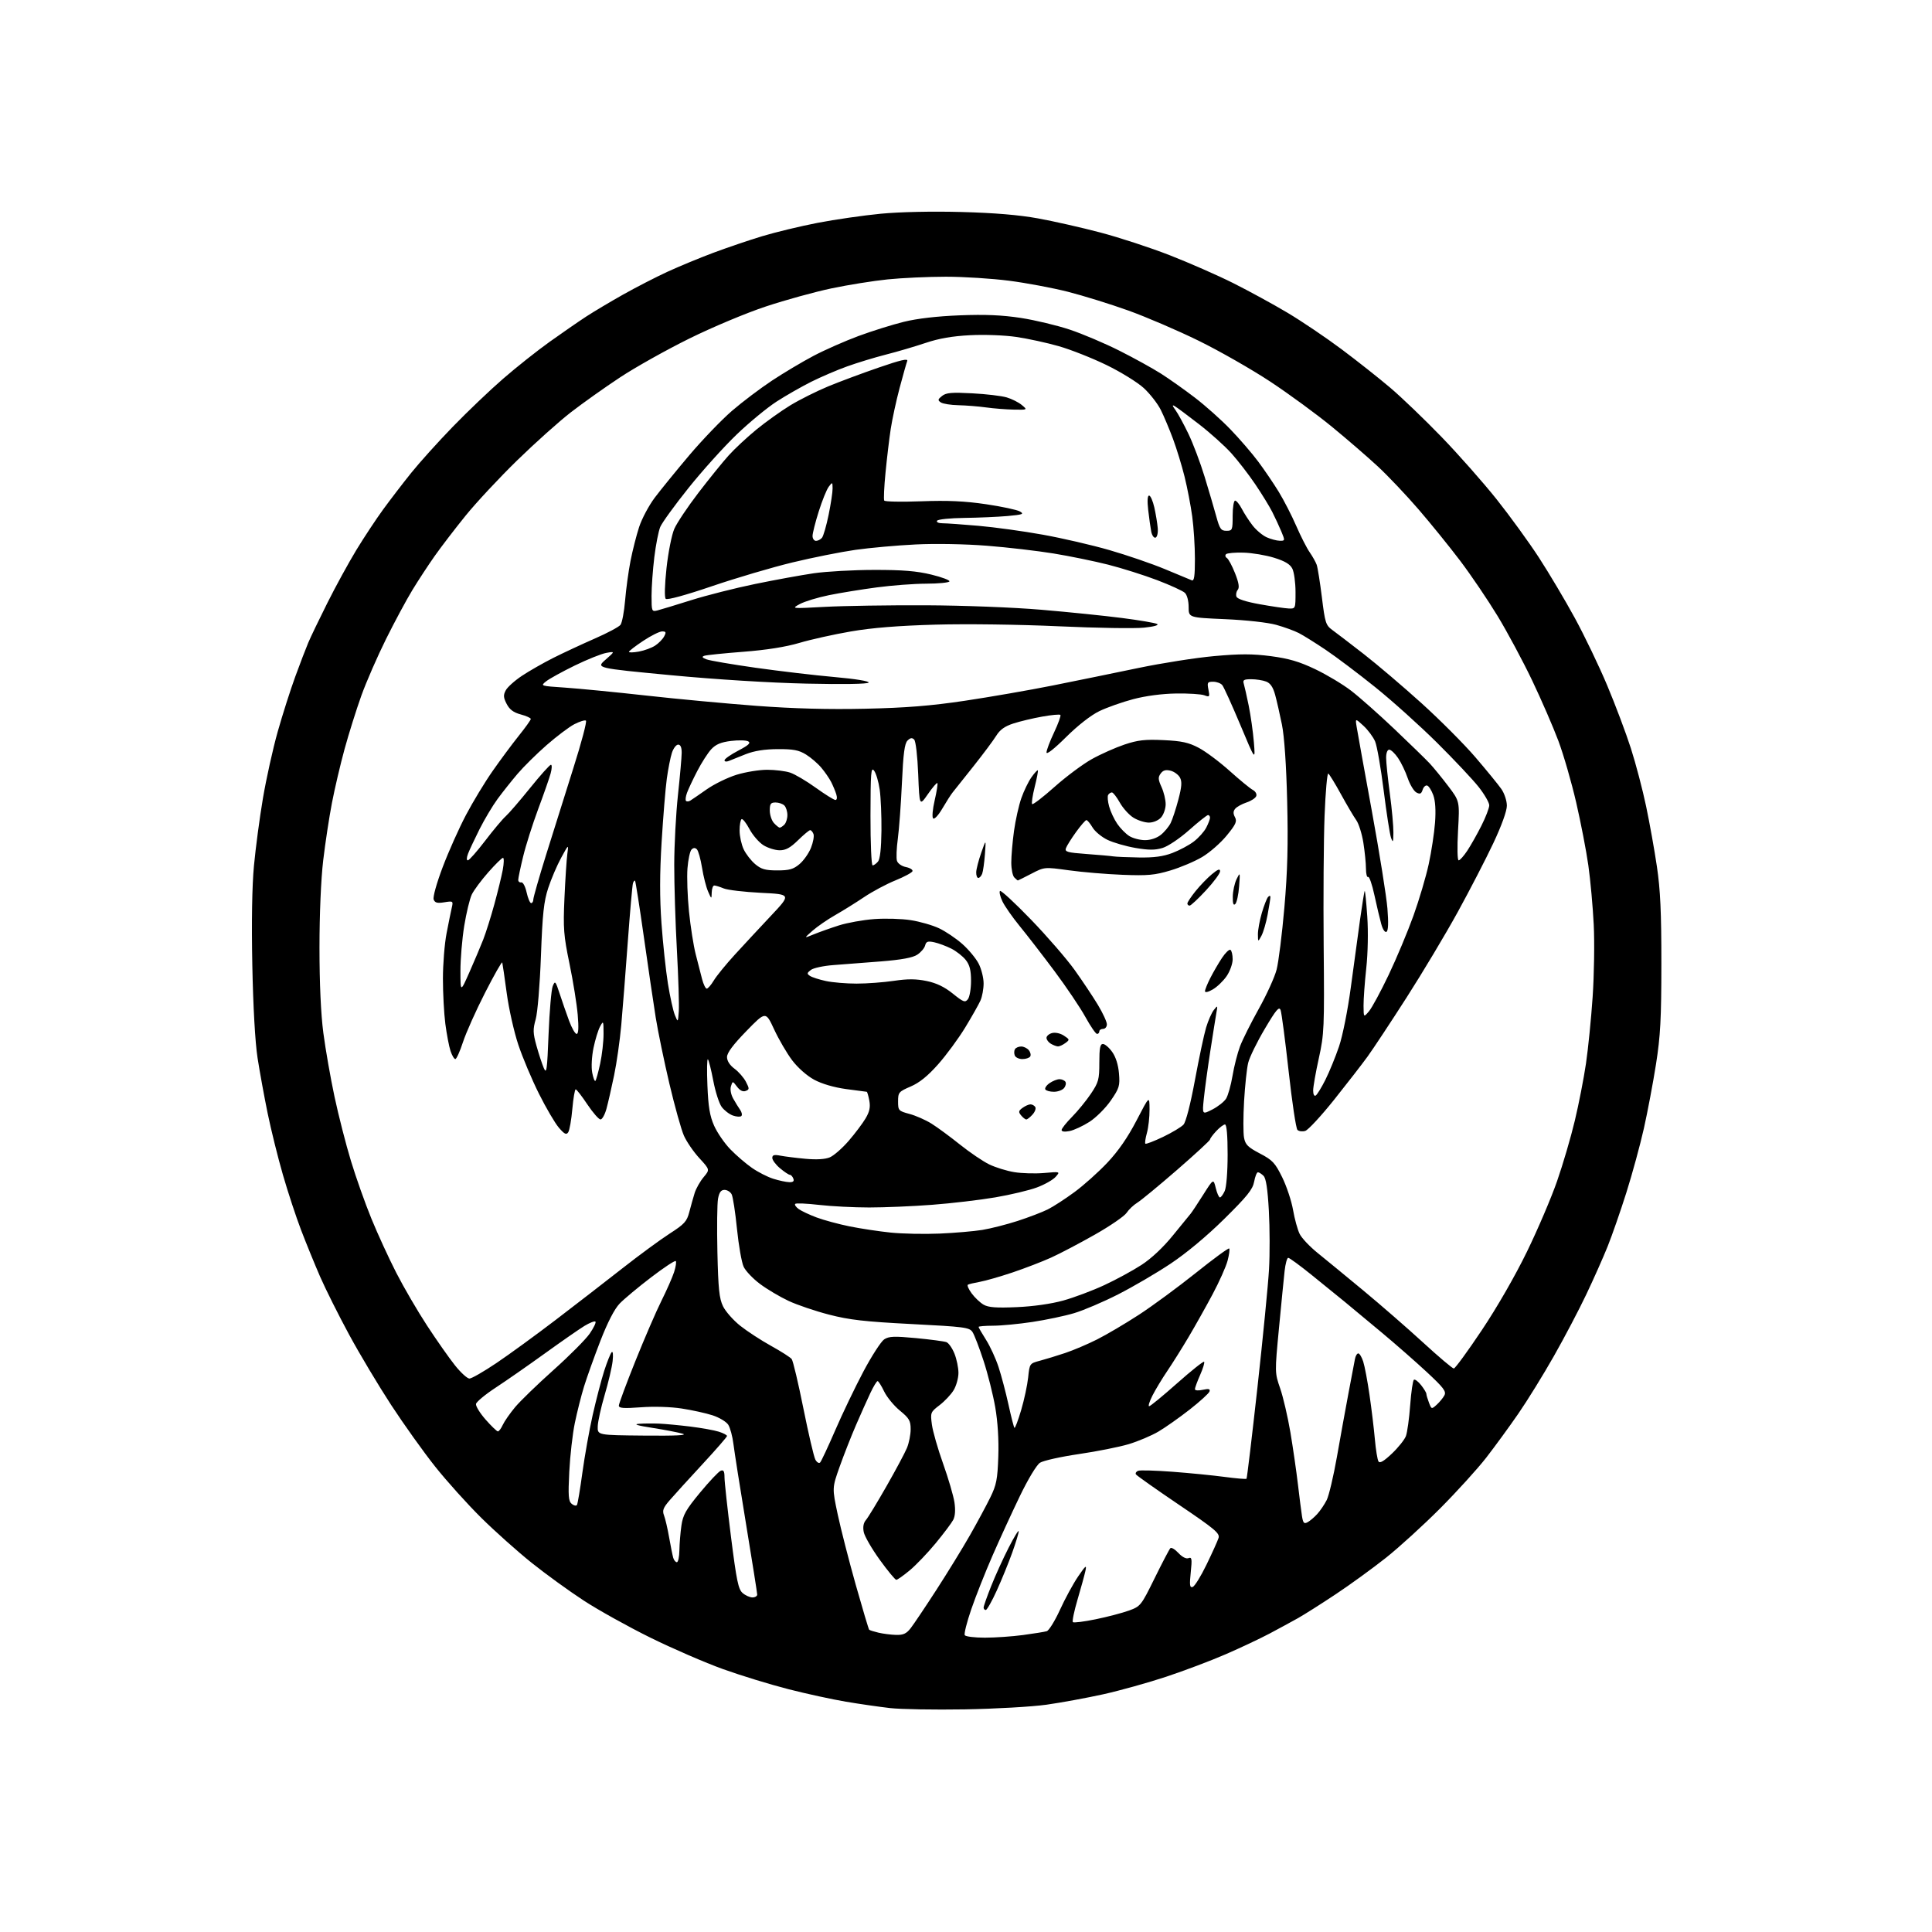 <?xml version="1.0" encoding="UTF-8" standalone="no"?>
<svg 
  version="1.1" 
  xmlns="http://www.w3.org/2000/svg" 
  xmlns:xlink="http://www.w3.org/1999/xlink" 
  xmlns:svg="http://www.w3.org/2000/svg"
  xmlns:rdf="http://www.w3.org/1999/02/22-rdf-syntax-ns#"
  xmlns:cc="http://creativecommons.org/ns#"
  xmlns:dc="http://purl.org/dc/elements/1.1/"
  viewBox="0 0 768 768"
  width="768"
  height="768"
>
<style>svg {background-color: white; }</style>"
<path stroke="none" fill="black" fill-rule="evenodd" d="M383.50,679.50C371.40,679.70 358.02,679.47 353.76,678.98C349.50,678.49 341.63,677.36 336.26,676.45C330.89,675.55 320.64,673.32 313.47,671.49C306.30,669.66 294.60,666.08 287.47,663.52C280.34,660.96 267.30,655.31 258.50,650.97C249.70,646.63 237.78,640.00 232.00,636.22C226.22,632.45 216.95,625.73 211.40,621.29C205.84,616.85 196.80,608.78 191.31,603.36C185.83,597.94 177.58,588.77 172.99,583.00C168.40,577.23 160.52,566.20 155.49,558.50C150.46,550.80 142.93,538.20 138.76,530.50C134.59,522.80 129.41,512.45 127.25,507.50C125.10,502.55 121.70,494.23 119.70,489.00C117.70,483.77 114.44,473.88 112.46,467.00C110.47,460.12 107.74,449.11 106.39,442.53C105.04,435.94 103.23,426.04 102.38,420.53C101.42,414.33 100.63,400.24 100.30,383.65C99.96,366.54 100.19,352.21 100.95,344.15C101.60,337.19 103.20,325.13 104.52,317.33C105.84,309.54 108.48,297.62 110.40,290.83C112.31,284.05 115.45,274.23 117.36,269.00C119.27,263.77 121.60,257.70 122.53,255.50C123.45,253.30 126.88,246.18 130.14,239.67C133.39,233.17 138.57,223.72 141.63,218.67C144.70,213.63 149.51,206.35 152.32,202.50C155.13,198.65 160.13,192.12 163.44,188.00C166.75,183.88 174.19,175.62 179.98,169.65C185.76,163.68 194.78,155.08 200.00,150.55C205.22,146.01 213.55,139.41 218.50,135.87C223.45,132.34 229.97,127.83 233.00,125.85C236.03,123.88 242.67,119.92 247.76,117.06C252.85,114.20 260.73,110.15 265.26,108.06C269.79,105.97 278.00,102.57 283.50,100.51C289.00,98.45 297.77,95.47 303.00,93.89C308.23,92.31 318.12,89.92 325.00,88.59C331.88,87.26 343.18,85.63 350.12,84.96C357.74,84.24 370.41,83.96 382.12,84.27C395.30,84.62 405.09,85.44 412.71,86.83C418.88,87.95 430.00,90.47 437.42,92.43C444.85,94.38 457.24,98.44 464.97,101.45C472.70,104.47 484.08,109.46 490.26,112.56C496.44,115.66 506.15,120.96 511.83,124.34C517.51,127.73 527.19,134.26 533.33,138.86C539.47,143.45 548.17,150.33 552.66,154.14C557.15,157.95 566.33,166.76 573.06,173.72C579.79,180.68 589.61,191.81 594.90,198.44C600.18,205.08 607.77,215.53 611.76,221.67C615.75,227.81 622.17,238.61 626.02,245.67C629.87,252.73 635.67,264.80 638.90,272.50C642.14,280.20 646.37,291.45 648.31,297.50C650.25,303.55 652.97,313.90 654.35,320.50C655.74,327.10 657.68,337.90 658.65,344.50C660.02,353.70 660.43,362.69 660.42,383.00C660.41,405.04 660.05,411.78 658.29,423.01C657.12,430.44 654.95,441.92 653.48,448.51C652.00,455.11 648.87,466.57 646.53,474.00C644.18,481.42 640.82,491.10 639.05,495.50C637.28,499.90 633.47,508.47 630.58,514.54C627.70,520.62 621.91,531.64 617.71,539.04C613.52,546.44 607.14,556.77 603.54,561.98C599.94,567.20 594.19,575.07 590.77,579.48C587.34,583.89 579.13,592.93 572.52,599.57C565.91,606.20 556.23,615.03 551.00,619.19C545.77,623.34 536.77,629.88 531.00,633.71C525.23,637.55 518.48,641.82 516.00,643.22C513.52,644.61 508.45,647.36 504.73,649.34C501.01,651.31 493.18,655.01 487.33,657.55C481.48,660.10 470.81,664.13 463.60,666.52C456.40,668.91 445.11,672.05 438.53,673.51C431.95,674.96 421.82,676.82 416.03,677.64C410.24,678.46 395.60,679.29 383.50,679.50zM391.49,651.00C395.54,651.00 402.38,650.53 406.68,649.95C410.98,649.37 415.22,648.69 416.09,648.43C416.97,648.17 419.33,644.35 421.35,639.94C423.36,635.52 426.60,629.57 428.55,626.70C431.63,622.20 432.02,621.90 431.46,624.50C431.10,626.15 429.70,631.26 428.34,635.85C426.98,640.45 426.15,644.48 426.49,644.82C426.82,645.16 430.92,644.64 435.59,643.68C440.26,642.72 446.20,641.16 448.79,640.22C453.39,638.54 453.63,638.24 459.00,627.33C462.02,621.19 464.83,615.83 465.24,615.42C465.65,615.02 467.08,615.88 468.43,617.33C469.93,618.94 471.49,619.75 472.44,619.39C473.78,618.87 473.90,619.64 473.34,625.03C472.81,630.13 472.94,631.20 474.09,630.85C474.87,630.63 477.35,626.63 479.61,621.97C481.87,617.31 484.02,612.55 484.39,611.38C484.97,609.52 483.01,607.87 468.57,598.11C459.51,591.98 451.85,586.57 451.55,586.09C451.26,585.60 451.65,584.96 452.43,584.66C453.22,584.36 459.39,584.54 466.15,585.05C472.91,585.56 482.20,586.48 486.78,587.09C491.37,587.71 495.30,588.03 495.51,587.83C495.71,587.62 497.67,571.26 499.86,551.47C502.04,531.69 504.11,510.60 504.45,504.61C504.80,498.62 504.77,488.12 504.39,481.28C503.91,472.63 503.27,468.41 502.28,467.42C501.50,466.64 500.49,466.00 500.04,466.00C499.59,466.00 498.91,467.69 498.54,469.75C497.97,472.81 495.79,475.53 486.67,484.53C479.75,491.36 471.62,498.14 465.31,502.34C459.70,506.08 450.30,511.57 444.42,514.56C438.54,517.55 430.69,520.90 426.98,522.00C423.28,523.11 415.80,524.68 410.37,525.50C404.94,526.32 397.91,526.99 394.75,526.99C391.59,527.00 389.00,527.21 389.00,527.47C389.00,527.72 390.33,530.03 391.97,532.61C393.60,535.18 395.83,540.03 396.93,543.39C398.04,546.75 399.81,553.47 400.88,558.32C401.94,563.18 403.01,567.35 403.26,567.59C403.50,567.83 404.70,564.67 405.92,560.56C407.14,556.45 408.39,550.59 408.71,547.55C409.28,542.04 409.31,541.99 413.39,540.91C415.65,540.31 420.15,538.93 423.39,537.85C426.63,536.77 432.36,534.34 436.12,532.44C439.88,530.55 447.35,526.14 452.73,522.64C458.10,519.15 468.26,511.67 475.31,506.04C482.35,500.40 488.35,496.01 488.62,496.29C488.90,496.57 488.61,498.76 487.98,501.15C487.35,503.54 484.66,509.55 482.02,514.50C479.38,519.45 475.09,527.09 472.49,531.48C469.89,535.87 466.08,541.94 464.02,544.98C461.96,548.02 459.31,552.41 458.12,554.75C456.93,557.09 456.34,559.00 456.80,559.00C457.26,559.00 462.25,554.91 467.89,549.90C473.53,544.90 478.37,541.04 478.65,541.32C478.94,541.60 478.23,543.95 477.08,546.54C475.94,549.13 475.00,551.68 475.00,552.21C475.00,552.75 476.33,552.87 478.12,552.47C480.50,551.95 481.13,552.11 480.80,553.14C480.55,553.89 477.01,557.11 472.93,560.31C468.84,563.51 463.25,567.45 460.50,569.07C457.75,570.69 452.45,572.93 448.73,574.06C445.00,575.18 436.05,576.97 428.84,578.02C421.63,579.08 414.68,580.63 413.40,581.47C412.06,582.35 408.66,587.99 405.40,594.75C402.28,601.21 397.37,611.90 394.49,618.50C391.61,625.10 387.82,634.67 386.08,639.76C384.33,644.86 383.17,649.47 383.51,650.01C383.84,650.56 387.43,651.00 391.49,651.00zM356.17,649.90C359.06,649.98 360.31,649.41 361.99,647.25C363.17,645.74 367.78,638.88 372.23,632.00C376.68,625.12 382.69,615.34 385.58,610.26C388.47,605.18 392.11,598.43 393.66,595.26C396.10,590.29 396.53,588.06 396.84,579.00C397.07,572.38 396.62,565.15 395.63,559.44C394.77,554.46 392.68,546.13 390.98,540.94C389.29,535.75 387.31,530.60 386.58,529.50C385.36,527.66 383.44,527.41 362.38,526.33C343.73,525.37 337.67,524.68 329.58,522.59C324.12,521.18 316.86,518.72 313.45,517.12C310.03,515.52 304.94,512.50 302.14,510.41C299.33,508.32 296.39,505.23 295.61,503.55C294.82,501.87 293.63,495.10 292.96,488.50C292.30,481.90 291.35,475.71 290.84,474.75C290.34,473.79 289.07,473.00 288.01,473.00C286.61,473.00 285.91,473.94 285.43,476.50C285.07,478.43 284.96,487.99 285.18,497.75C285.51,512.33 285.91,516.17 287.41,519.26C288.41,521.33 291.50,524.82 294.26,527.02C297.02,529.21 302.54,532.81 306.52,535.01C310.50,537.21 314.19,539.57 314.71,540.25C315.24,540.94 317.33,549.76 319.36,559.87C321.39,569.97 323.53,579.13 324.12,580.22C324.71,581.32 325.56,581.83 326.02,581.36C326.47,580.89 329.18,575.10 332.04,568.50C334.89,561.90 339.93,551.42 343.22,545.20C346.52,538.99 350.24,533.24 351.48,532.42C353.38,531.18 355.45,531.10 364.18,531.92C369.91,532.47 375.34,533.19 376.23,533.53C377.12,533.87 378.55,535.93 379.42,538.10C380.29,540.27 381.00,543.72 381.00,545.77C380.99,547.82 380.13,550.91 379.08,552.63C378.03,554.36 375.51,557.03 373.48,558.58C369.90,561.32 369.81,561.53 370.44,566.28C370.80,568.97 372.80,575.96 374.90,581.83C376.99,587.70 379.02,594.62 379.41,597.21C379.86,600.27 379.69,602.73 378.90,604.21C378.23,605.47 375.09,609.65 371.91,613.50C368.73,617.35 364.10,622.19 361.62,624.25C359.14,626.31 356.75,628.00 356.29,628.00C355.84,628.00 352.88,624.42 349.72,620.05C346.56,615.68 343.69,610.71 343.35,609.02C342.95,606.98 343.24,605.37 344.23,604.22C345.05,603.28 348.72,597.24 352.38,590.82C356.05,584.40 359.71,577.55 360.52,575.60C361.33,573.66 362.00,570.30 362.00,568.15C362.00,564.76 361.43,563.78 357.71,560.73C355.36,558.80 352.54,555.37 351.46,553.12C350.38,550.87 349.21,549.02 348.86,549.01C348.51,549.01 347.21,551.14 345.98,553.75C344.74,556.36 342.18,562.10 340.27,566.50C338.37,570.90 335.45,578.32 333.79,582.99C330.77,591.49 330.77,591.49 333.00,601.99C334.23,607.77 337.46,620.36 340.17,629.98C342.89,639.59 345.29,647.63 345.51,647.84C345.72,648.06 347.38,648.58 349.20,649.01C351.01,649.44 354.15,649.84 356.17,649.90zM391.86,640.00C391.39,640.00 391.00,639.56 391.00,639.03C391.00,638.49 392.35,634.66 394.00,630.51C395.64,626.36 398.77,619.49 400.95,615.23C403.12,610.98 404.92,608.04 404.95,608.69C404.98,609.35 403.82,613.17 402.38,617.19C400.94,621.21 398.18,627.99 396.24,632.25C394.31,636.51 392.33,640.00 391.86,640.00zM299.11,635.00C300.15,635.00 301.00,634.49 301.00,633.87C301.00,633.24 299.02,620.75 296.61,606.12C294.19,591.48 291.92,577.02 291.55,574.00C291.18,570.98 290.25,567.53 289.48,566.34C288.71,565.16 285.92,563.48 283.29,562.62C280.65,561.76 275.12,560.54 271.00,559.91C266.60,559.23 259.89,559.03 254.75,559.42C247.85,559.93 246.00,559.79 246.00,558.76C246.00,558.03 248.95,550.08 252.56,541.08C256.17,532.08 260.83,521.29 262.92,517.11C265.01,512.92 267.28,507.78 267.96,505.68C268.64,503.58 268.94,501.60 268.62,501.29C268.30,500.97 263.87,503.90 258.77,507.80C253.67,511.70 248.07,516.37 246.32,518.19C244.27,520.33 241.56,525.57 238.67,533.00C236.22,539.33 233.29,547.50 232.16,551.17C231.03,554.84 229.39,561.37 228.50,565.67C227.61,569.98 226.62,578.68 226.30,585.01C225.81,594.68 225.97,596.73 227.27,597.81C228.12,598.52 229.06,598.71 229.35,598.24C229.64,597.77 230.61,592.02 231.50,585.45C232.40,578.88 234.24,568.55 235.60,562.50C236.97,556.45 239.02,548.58 240.16,545.00C241.31,541.42 242.65,538.07 243.13,537.54C243.65,536.98 243.81,538.43 243.53,541.04C243.26,543.49 241.84,549.55 240.37,554.50C238.91,559.45 237.66,565.08 237.61,567.00C237.50,570.50 237.50,570.50 256.00,570.67C268.79,570.79 273.52,570.56 271.32,569.91C269.57,569.40 264.17,568.36 259.32,567.60C253.39,566.68 251.65,566.15 254.00,565.98C255.93,565.84 259.52,565.81 262.00,565.91C264.48,566.02 270.10,566.55 274.50,567.09C278.90,567.64 283.96,568.55 285.75,569.12C287.54,569.69 289.00,570.46 289.00,570.83C289.00,571.20 284.61,576.24 279.25,582.03C273.89,587.82 268.05,594.24 266.28,596.29C263.61,599.37 263.21,600.42 263.96,602.41C264.47,603.73 265.38,607.66 265.99,611.15C266.60,614.64 267.34,618.29 267.62,619.25C267.90,620.21 268.55,621.00 269.07,621.00C269.58,621.00 270.03,618.86 270.07,616.25C270.11,613.64 270.47,609.23 270.87,606.47C271.47,602.22 272.64,600.15 278.29,593.32C281.98,588.86 285.68,584.95 286.50,584.64C287.64,584.20 288.00,584.83 288.00,587.27C288.00,589.03 289.17,599.71 290.59,610.99C292.79,628.38 293.49,631.77 295.20,633.25C296.31,634.21 298.07,635.00 299.11,635.00zM519.80,605.10C520.73,604.60 522.46,603.13 523.63,601.84C524.81,600.55 526.49,598.06 527.38,596.31C528.26,594.56 530.09,586.82 531.45,579.11C532.80,571.41 534.87,560.02 536.04,553.80C537.22,547.59 538.37,541.49 538.61,540.25C538.84,539.01 539.44,538.00 539.94,538.00C540.44,538.00 541.32,539.46 541.90,541.25C542.48,543.04 543.61,549.00 544.40,554.50C545.20,560.00 546.16,567.92 546.53,572.11C546.90,576.30 547.55,580.27 547.97,580.94C548.49,581.80 550.10,580.86 553.30,577.83C555.81,575.45 558.32,572.31 558.87,570.87C559.41,569.42 560.18,563.89 560.57,558.59C560.96,553.29 561.63,548.73 562.06,548.46C562.49,548.20 563.78,549.17 564.92,550.63C566.06,552.08 567.00,553.63 567.00,554.07C567.00,554.51 567.46,556.08 568.03,557.57C569.04,560.22 569.08,560.24 571.12,558.39C572.26,557.36 573.63,555.69 574.17,554.68C575.00,553.13 573.89,551.66 567.20,545.44C562.82,541.37 554.78,534.32 549.33,529.77C543.89,525.22 537.20,519.66 534.47,517.42C531.73,515.17 525.78,510.33 521.22,506.67C516.67,503.00 512.56,500.00 512.09,500.00C511.62,500.00 510.97,502.36 510.65,505.25C510.33,508.14 509.32,518.41 508.40,528.08C506.73,545.66 506.73,545.67 508.90,551.94C510.09,555.39 511.91,563.23 512.95,569.35C513.98,575.48 515.32,584.77 515.94,590.00C516.55,595.23 517.29,600.97 517.57,602.76C518.01,605.46 518.39,605.86 519.80,605.10zM197.92,569.00C198.34,569.00 199.21,567.84 199.85,566.43C200.50,565.01 202.71,561.84 204.76,559.37C206.82,556.91 213.68,550.27 220.00,544.62C226.32,538.97 232.80,532.46 234.40,530.16C235.99,527.85 237.03,525.70 236.70,525.37C236.37,525.04 234.39,525.82 232.30,527.09C230.21,528.37 223.10,533.31 216.50,538.07C209.90,542.83 201.13,548.93 197.01,551.63C192.89,554.33 189.39,557.24 189.22,558.09C189.06,558.94 190.78,561.74 193.05,564.32C195.31,566.89 197.51,569.00 197.92,569.00zM186.61,548.00C187.47,548.00 192.29,545.23 197.34,541.83C202.38,538.44 213.03,530.69 221.00,524.60C228.97,518.51 240.90,509.29 247.50,504.11C254.10,498.93 262.52,492.75 266.20,490.38C272.08,486.60 273.04,485.55 274.01,481.79C274.62,479.43 275.58,476.03 276.14,474.22C276.71,472.42 278.31,469.60 279.69,467.95C282.21,464.96 282.21,464.96 278.02,460.40C275.71,457.90 272.95,453.87 271.87,451.45C270.80,449.03 268.20,439.72 266.09,430.77C263.99,421.82 261.54,410.00 260.66,404.50C259.78,399.00 257.66,384.60 255.95,372.50C254.23,360.40 252.65,350.32 252.44,350.11C252.22,349.89 251.85,350.34 251.61,351.11C251.36,351.87 250.44,362.40 249.55,374.50C248.67,386.60 247.50,401.45 246.96,407.50C246.42,413.55 245.14,422.55 244.11,427.50C243.08,432.45 241.72,438.41 241.08,440.75C240.44,443.09 239.38,445.00 238.71,445.00C238.04,445.00 235.69,442.31 233.49,439.03C231.30,435.74 229.21,433.04 228.85,433.03C228.50,433.01 227.90,436.53 227.51,440.84C227.13,445.15 226.40,449.31 225.88,450.09C225.13,451.22 224.39,450.86 222.14,448.25C220.61,446.46 217.04,440.38 214.23,434.75C211.41,429.11 207.72,420.35 206.03,415.28C204.34,410.20 202.26,400.98 201.43,394.78C200.59,388.57 199.79,383.10 199.66,382.61C199.52,382.12 196.45,387.52 192.83,394.61C189.20,401.70 185.25,410.54 184.04,414.25C182.83,417.96 181.46,421.00 181.00,421.00C180.53,421.00 179.67,419.54 179.08,417.75C178.49,415.96 177.57,411.12 177.03,407.00C176.50,402.87 176.06,394.77 176.07,389.00C176.07,383.23 176.72,375.12 177.52,371.00C178.31,366.88 179.25,362.28 179.59,360.80C180.20,358.17 180.11,358.11 176.63,358.67C173.83,359.13 172.89,358.88 172.39,357.57C172.02,356.61 173.56,351.08 175.98,344.69C178.30,338.54 182.46,329.23 185.22,324.00C187.97,318.77 192.74,310.90 195.82,306.50C198.89,302.10 203.56,295.81 206.20,292.51C208.84,289.22 211.00,286.20 211.00,285.80C211.00,285.40 209.20,284.59 207.01,284.00C204.12,283.23 202.57,282.06 201.41,279.83C200.09,277.27 200.03,276.32 201.05,274.41C201.73,273.13 204.64,270.53 207.50,268.63C210.37,266.73 215.98,263.52 219.97,261.51C223.96,259.51 231.34,256.07 236.36,253.87C241.39,251.68 246.02,249.21 246.65,248.39C247.28,247.56 248.11,243.20 248.49,238.69C248.86,234.19 249.83,227.12 250.63,223.00C251.44,218.88 252.98,212.80 254.06,209.50C255.14,206.20 257.93,200.96 260.26,197.85C262.60,194.74 268.78,187.15 274.00,180.97C279.23,174.80 286.88,166.84 291.00,163.29C295.12,159.74 302.30,154.32 306.95,151.25C311.60,148.18 319.02,143.76 323.45,141.43C327.88,139.10 335.88,135.57 341.24,133.58C346.60,131.60 354.70,129.06 359.24,127.94C364.56,126.62 372.49,125.70 381.50,125.35C391.65,124.95 398.33,125.24 405.79,126.38C411.45,127.25 420.22,129.35 425.28,131.04C430.34,132.73 439.21,136.50 444.99,139.41C450.77,142.32 458.20,146.42 461.50,148.52C464.80,150.62 470.88,154.92 475.00,158.08C479.12,161.23 485.47,166.89 489.10,170.66C492.73,174.42 497.71,180.20 500.17,183.50C502.63,186.80 506.31,192.22 508.34,195.54C510.37,198.87 513.49,204.94 515.27,209.05C517.06,213.16 519.45,217.86 520.60,219.51C521.74,221.15 523.00,223.39 523.40,224.49C523.79,225.58 524.72,231.40 525.47,237.43C526.72,247.59 527.02,248.54 529.64,250.45C531.20,251.58 536.82,255.88 542.13,260.01C547.44,264.14 557.76,272.92 565.05,279.51C572.35,286.10 581.99,295.77 586.48,301.00C590.96,306.23 595.61,311.92 596.82,313.65C598.04,315.42 599.00,318.34 599.00,320.28C599.00,322.39 596.90,328.20 593.64,335.13C590.70,341.38 584.33,353.70 579.50,362.50C574.66,371.30 565.51,386.60 559.16,396.50C552.81,406.40 545.82,416.98 543.63,420.00C541.44,423.02 535.44,430.76 530.31,437.19C525.17,443.62 520.03,449.17 518.88,449.54C517.74,449.90 516.33,449.73 515.75,449.15C515.18,448.58 513.60,438.07 512.25,425.80C510.89,413.54 509.46,402.62 509.06,401.54C508.47,399.95 507.30,401.33 502.74,409.04C499.66,414.24 496.70,420.30 496.17,422.50C495.63,424.70 494.90,431.55 494.54,437.72C494.19,443.89 494.18,450.42 494.52,452.24C495.04,455.02 496.06,456.03 500.82,458.53C505.85,461.16 506.86,462.24 509.69,467.98C511.44,471.54 513.39,477.39 514.01,480.98C514.63,484.57 515.81,488.85 516.63,490.50C517.44,492.15 520.62,495.52 523.69,498.00C526.76,500.48 534.95,507.20 541.89,512.95C548.82,518.69 559.55,528.03 565.73,533.70C571.90,539.36 577.38,544.00 577.91,544.00C578.43,544.00 583.45,537.14 589.05,528.75C595.14,519.65 602.38,507.05 607.02,497.50C611.30,488.70 616.68,476.10 618.97,469.50C621.27,462.90 624.44,452.10 626.01,445.50C627.59,438.90 629.58,428.68 630.45,422.78C631.32,416.89 632.51,404.96 633.10,396.28C633.69,387.60 633.89,374.65 633.53,367.50C633.17,360.35 632.21,349.77 631.39,344.00C630.58,338.23 628.40,326.98 626.56,319.00C624.72,311.02 621.54,300.00 619.48,294.50C617.42,289.00 612.73,278.20 609.06,270.50C605.38,262.80 599.20,251.26 595.31,244.86C591.42,238.46 584.73,228.58 580.43,222.90C576.13,217.22 568.65,207.99 563.81,202.39C558.98,196.79 551.75,189.17 547.76,185.46C543.77,181.75 535.55,174.65 529.50,169.68C523.45,164.71 512.42,156.64 505.00,151.73C497.57,146.83 484.75,139.51 476.50,135.46C468.25,131.41 455.65,126.00 448.50,123.43C441.35,120.87 430.55,117.52 424.50,115.98C418.45,114.45 407.95,112.47 401.16,111.60C394.37,110.72 383.06,110.00 376.01,110.00C368.97,110.00 358.55,110.48 352.86,111.06C347.16,111.64 337.10,113.25 330.50,114.64C323.90,116.03 312.20,119.26 304.50,121.81C296.65,124.41 283.26,130.02 274.00,134.59C264.93,139.07 252.55,146.00 246.50,150.00C240.45,153.99 231.68,160.22 227.00,163.84C222.32,167.45 212.71,176.06 205.63,182.96C198.55,189.85 189.30,199.78 185.07,205.00C180.84,210.22 175.33,217.43 172.81,221.00C170.29,224.57 166.31,230.65 163.96,234.50C161.61,238.35 156.89,247.12 153.47,254.00C150.05,260.88 145.63,271.00 143.65,276.50C141.68,282.00 138.67,291.56 136.98,297.73C135.29,303.91 133.02,313.59 131.94,319.23C130.85,324.88 129.29,335.12 128.48,341.99C127.59,349.48 127.00,363.38 127.00,376.69C127.00,390.93 127.55,403.11 128.54,410.64C129.39,417.10 131.38,428.48 132.97,435.94C134.56,443.40 137.50,454.90 139.51,461.50C141.51,468.10 145.18,478.43 147.65,484.46C150.12,490.49 154.56,500.17 157.53,505.96C160.50,511.76 166.02,521.23 169.80,527.00C173.58,532.77 178.55,539.86 180.86,542.75C183.16,545.64 185.75,548.00 186.61,548.00zM404.17,519.61C410.71,519.33 417.88,518.31 422.67,516.98C426.98,515.78 434.32,513.03 439.00,510.85C443.68,508.68 450.33,505.06 453.80,502.80C457.72,500.25 462.42,495.83 466.25,491.10C469.64,486.92 472.80,483.05 473.27,482.50C473.75,481.95 475.99,478.57 478.25,475.00C482.36,468.50 482.36,468.50 483.28,472.25C483.78,474.31 484.53,476.00 484.94,476.00C485.35,476.00 486.20,474.85 486.84,473.45C487.51,471.97 488.00,465.89 488.00,458.95C488.00,451.29 487.62,447.00 486.95,447.00C486.38,447.00 484.80,448.19 483.45,449.65C482.10,451.10 481.00,452.60 481.00,452.98C481.00,453.36 475.10,458.80 467.88,465.07C460.66,471.34 453.55,477.20 452.09,478.09C450.62,478.99 448.71,480.80 447.84,482.12C446.98,483.43 441.32,487.33 435.26,490.76C429.20,494.20 421.38,498.31 417.87,499.90C414.37,501.49 407.45,504.15 402.50,505.82C397.55,507.48 391.70,509.16 389.50,509.55C387.30,509.94 385.17,510.45 384.76,510.68C384.35,510.92 385.03,512.47 386.26,514.15C387.49,515.82 389.62,517.84 391.00,518.63C392.91,519.73 396.03,519.96 404.17,519.61zM373.50,490.37C379.55,490.11 387.20,489.45 390.50,488.91C393.80,488.37 400.10,486.77 404.50,485.35C408.90,483.92 414.30,481.86 416.50,480.76C418.70,479.66 423.49,476.55 427.14,473.86C430.80,471.17 436.68,465.91 440.20,462.17C444.54,457.57 448.30,452.14 451.78,445.43C456.93,435.50 456.93,435.50 456.96,441.00C456.98,444.02 456.51,448.23 455.92,450.34C455.33,452.46 455.05,454.39 455.30,454.63C455.54,454.88 458.70,453.67 462.30,451.95C465.91,450.22 469.58,448.02 470.46,447.05C471.42,445.98 473.23,438.96 475.00,429.39C476.62,420.65 478.61,411.24 479.44,408.48C480.26,405.72 481.65,402.57 482.52,401.48C484.03,399.58 484.07,399.62 483.55,402.50C483.26,404.15 482.15,411.12 481.09,418.00C480.03,424.88 478.88,433.33 478.53,436.80C477.89,443.10 477.89,443.10 481.93,441.04C484.15,439.90 486.60,437.97 487.38,436.74C488.16,435.51 489.31,431.41 489.95,427.63C490.58,423.85 491.93,418.57 492.94,415.90C493.96,413.23 497.32,406.51 500.42,400.96C503.52,395.41 506.70,388.43 507.47,385.44C508.25,382.44 509.64,371.33 510.56,360.75C511.81,346.39 512.09,335.66 511.67,318.50C511.32,304.04 510.54,292.71 509.58,288.00C508.75,283.88 507.53,278.55 506.88,276.17C506.04,273.12 504.98,271.56 503.28,270.92C501.96,270.41 499.29,270.00 497.37,270.00C494.49,270.00 493.96,270.31 494.41,271.75C494.70,272.71 495.59,276.65 496.38,280.50C497.16,284.35 498.09,290.88 498.43,295.00C499.05,302.50 499.05,302.50 493.02,288.09C489.69,280.16 486.48,273.08 485.87,272.34C485.26,271.60 483.63,271.00 482.25,271.00C479.98,271.00 479.81,271.29 480.37,274.12C480.95,277.02 480.84,277.18 478.75,276.39C477.51,275.92 472.45,275.60 467.50,275.68C461.94,275.76 455.44,276.62 450.50,277.92C446.10,279.08 440.02,281.23 437.00,282.69C433.65,284.31 428.47,288.36 423.75,293.04C419.12,297.64 416.00,300.09 416.00,299.12C416.00,298.23 417.36,294.62 419.03,291.11C420.69,287.59 421.81,284.48 421.52,284.19C421.23,283.89 417.95,284.20 414.24,284.87C410.54,285.53 405.38,286.76 402.79,287.61C399.42,288.70 397.49,290.08 396.02,292.47C394.89,294.30 390.80,299.78 386.93,304.65C383.07,309.52 379.36,314.18 378.69,315.00C378.02,315.82 376.19,318.68 374.63,321.35C373.04,324.08 371.42,325.82 370.93,325.33C370.45,324.85 370.72,321.68 371.56,318.09C372.37,314.58 372.85,311.52 372.62,311.29C372.38,311.05 370.69,313.03 368.85,315.68C365.50,320.50 365.50,320.50 365.00,307.80C364.71,300.46 364.03,294.62 363.39,293.98C362.57,293.17 361.87,293.28 360.75,294.39C359.59,295.55 359.06,299.56 358.53,311.21C358.15,319.62 357.41,329.61 356.90,333.40C356.38,337.20 356.23,341.16 356.56,342.20C356.90,343.26 358.45,344.34 360.12,344.67C361.75,345.00 362.92,345.74 362.73,346.31C362.54,346.88 359.48,348.53 355.94,349.97C352.40,351.40 346.80,354.39 343.50,356.61C340.20,358.83 335.02,362.05 332.00,363.77C328.98,365.49 324.93,368.28 323.00,369.97C319.50,373.05 319.50,373.05 323.50,371.41C325.70,370.51 330.20,368.91 333.50,367.86C336.80,366.81 343.10,365.68 347.50,365.35C351.90,365.02 358.45,365.21 362.06,365.78C365.66,366.34 370.71,367.79 373.27,369.00C375.84,370.20 379.99,373.00 382.51,375.22C385.02,377.43 387.96,380.97 389.04,383.08C390.12,385.19 391.00,388.72 391.00,390.91C391.00,393.11 390.44,396.16 389.76,397.70C389.08,399.24 386.34,404.08 383.68,408.46C381.01,412.84 376.17,419.42 372.92,423.08C368.81,427.72 365.50,430.40 362.01,431.90C357.27,433.94 357.00,434.26 357.00,437.82C357.00,441.44 357.17,441.63 361.52,442.80C364.01,443.46 367.95,445.20 370.27,446.65C372.60,448.10 377.70,451.86 381.62,455.00C385.54,458.13 390.77,461.68 393.26,462.88C395.74,464.08 400.22,465.47 403.22,465.95C406.21,466.44 411.55,466.59 415.08,466.28C421.50,465.71 421.50,465.71 419.61,467.84C418.58,469.00 415.25,470.89 412.21,472.02C409.18,473.16 401.70,474.94 395.60,475.98C389.49,477.02 378.20,478.35 370.50,478.93C362.80,479.52 351.55,479.99 345.50,479.99C339.45,479.99 330.50,479.53 325.61,478.97C320.72,478.40 316.45,478.22 316.11,478.56C315.78,478.89 316.38,479.80 317.44,480.58C318.51,481.36 321.73,482.88 324.59,483.95C327.46,485.02 333.36,486.62 337.70,487.50C342.05,488.38 349.40,489.49 354.05,489.97C358.70,490.45 367.45,490.63 373.50,490.37zM313.72,469.93C315.29,469.98 315.77,469.56 315.36,468.50C315.05,467.68 314.42,467.00 313.97,467.00C313.52,467.00 311.77,465.83 310.08,464.41C308.38,462.99 307.00,461.14 307.00,460.30C307.00,459.12 307.73,458.91 310.25,459.40C312.04,459.74 316.53,460.30 320.22,460.64C324.56,461.04 327.98,460.84 329.84,460.07C331.43,459.41 334.81,456.46 337.35,453.52C339.89,450.58 342.92,446.55 344.09,444.57C345.68,441.87 346.05,440.09 345.56,437.48C345.20,435.57 344.74,434.00 344.53,434.00C344.32,434.00 340.62,433.51 336.32,432.92C331.43,432.24 326.66,430.84 323.60,429.18C320.74,427.62 317.11,424.42 314.88,421.46C312.78,418.67 309.56,413.15 307.72,409.18C304.38,401.97 304.38,401.97 296.69,409.87C291.39,415.32 289.00,418.52 289.00,420.20C289.00,421.73 290.10,423.44 291.98,424.83C293.62,426.04 295.67,428.39 296.52,430.04C297.94,432.78 297.93,433.09 296.41,433.67C295.32,434.09 294.13,433.50 292.99,431.99C291.24,429.67 291.24,429.67 290.57,431.78C290.17,433.03 290.54,435.06 291.46,436.70C292.32,438.24 293.57,440.27 294.23,441.20C294.89,442.14 295.10,443.23 294.70,443.64C294.29,444.04 292.78,443.95 291.33,443.44C289.89,442.92 287.88,441.38 286.87,440.00C285.86,438.62 284.36,433.95 283.54,429.60C282.71,425.26 281.75,421.44 281.40,421.10C281.05,420.77 280.96,425.45 281.21,431.50C281.55,440.00 282.16,443.64 283.88,447.50C285.10,450.25 287.99,454.45 290.30,456.84C292.61,459.23 296.48,462.56 298.90,464.24C301.31,465.92 305.14,467.88 307.40,468.58C309.65,469.29 312.50,469.90 313.72,469.93zM425.18,449.61C423.23,450.00 422.00,449.85 422.00,449.20C422.00,448.63 423.86,446.28 426.13,443.99C428.40,441.69 431.78,437.56 433.63,434.81C436.70,430.24 437.00,429.14 437.00,422.40C437.00,416.65 437.32,415.00 438.43,415.00C439.22,415.00 440.88,416.42 442.11,418.16C443.54,420.16 444.53,423.29 444.81,426.71C445.22,431.66 444.95,432.56 441.54,437.51C439.49,440.48 435.69,444.27 433.09,445.94C430.49,447.61 426.93,449.26 425.18,449.61zM407.97,445.00C407.57,445.00 406.64,444.28 405.91,443.39C404.78,442.03 404.86,441.57 406.48,440.39C407.53,439.63 408.94,439.00 409.63,439.00C410.32,439.00 411.18,439.48 411.54,440.06C411.90,440.65 411.41,442.00 410.44,443.06C409.48,444.13 408.36,445.00 407.97,445.00zM523.02,435.49C523.58,435.14 525.33,432.30 526.89,429.18C528.46,426.05 530.88,420.12 532.28,416.00C533.73,411.74 535.75,401.59 536.97,392.50C538.16,383.70 539.81,371.55 540.65,365.50C541.50,359.45 542.32,354.36 542.49,354.18C542.66,354.01 543.12,358.55 543.51,364.28C543.93,370.40 543.76,378.89 543.11,384.88C542.50,390.49 542.01,397.20 542.03,399.79C542.07,404.50 542.07,404.50 544.19,402.00C545.36,400.62 548.89,394.10 552.03,387.50C555.17,380.90 559.60,370.32 561.87,364.00C564.14,357.68 566.87,348.45 567.94,343.50C569.01,338.55 570.14,331.12 570.45,327.00C570.81,322.13 570.57,318.30 569.75,316.08C569.06,314.19 567.98,312.48 567.33,312.27C566.69,312.06 565.88,312.81 565.52,313.94C565.00,315.58 564.49,315.80 563.03,315.02C562.03,314.48 560.48,311.91 559.59,309.32C558.71,306.73 556.98,303.12 555.74,301.31C554.51,299.50 552.94,298.01 552.25,298.01C551.50,298.00 551.00,299.31 551.01,301.25C551.01,303.04 551.68,309.45 552.49,315.50C553.30,321.55 553.93,328.52 553.90,331.00C553.85,334.87 553.72,335.15 552.95,333.00C552.46,331.62 551.15,323.17 550.03,314.21C548.91,305.25 547.38,296.48 546.62,294.71C545.86,292.95 543.78,290.15 541.99,288.50C538.73,285.50 538.73,285.50 539.30,289.00C539.61,290.93 542.33,306.00 545.35,322.50C548.36,339.00 551.14,356.38 551.52,361.12C551.98,366.82 551.86,369.97 551.16,370.40C550.54,370.78 549.67,369.49 549.06,367.28C548.48,365.20 547.26,360.03 546.34,355.79C545.43,351.55 544.30,348.31 543.84,348.60C543.38,348.88 543.00,347.40 542.99,345.31C542.99,343.21 542.52,338.57 541.96,335.00C541.39,331.43 540.12,327.38 539.12,326.00C538.13,324.62 535.41,320.01 533.07,315.75C530.74,311.49 528.46,307.79 528.02,307.51C527.58,307.24 526.91,314.77 526.54,324.26C526.17,333.74 526.01,357.02 526.18,376.00C526.48,408.74 526.38,411.02 524.25,420.69C523.01,426.30 522.00,432.06 522.00,433.50C522.00,435.03 522.43,435.86 523.02,435.49zM418.94,434.00C417.39,434.00 415.86,433.58 415.54,433.07C415.23,432.56 415.97,431.43 417.21,430.57C418.44,429.71 420.22,429.00 421.16,429.00C422.11,429.00 423.17,429.47 423.53,430.04C423.88,430.62 423.63,431.74 422.96,432.54C422.30,433.34 420.49,434.00 418.94,434.00zM236.68,429.66C236.98,429.35 237.83,426.27 238.58,422.80C239.32,419.34 239.93,414.02 239.92,411.00C239.92,405.77 239.85,405.63 238.55,408.03C237.79,409.42 236.61,413.25 235.93,416.55C235.22,419.98 235.00,424.19 235.41,426.38C235.81,428.48 236.38,429.96 236.68,429.66zM218.07,411.00C218.43,401.93 219.17,393.39 219.71,392.04C220.64,389.73 220.81,389.91 222.49,395.04C223.47,398.04 225.14,402.86 226.21,405.75C227.27,408.64 228.63,411.00 229.22,411.00C229.95,411.00 230.09,408.55 229.65,403.38C229.29,399.18 227.83,390.07 226.39,383.13C224.05,371.82 223.84,369.09 224.38,357.00C224.71,349.57 225.22,341.70 225.52,339.50C226.06,335.50 226.06,335.50 223.06,341.00C221.41,344.02 219.10,349.43 217.93,353.00C216.18,358.33 215.65,363.19 215.03,380.00C214.61,391.53 213.69,402.54 212.95,405.17C211.81,409.20 211.85,410.64 213.26,415.72C214.16,418.95 215.47,422.93 216.16,424.55C217.27,427.15 217.50,425.53 218.07,411.00zM406.41,421.00C405.05,421.00 403.69,420.35 403.38,419.55C403.07,418.75 403.11,417.62 403.47,417.05C403.83,416.47 404.94,416.00 405.94,416.00C406.94,416.00 408.30,416.66 408.96,417.46C409.63,418.26 409.88,419.38 409.53,419.96C409.17,420.53 407.77,421.00 406.41,421.00zM420.56,415.97C419.98,415.95 418.71,415.48 417.75,414.92C416.79,414.36 416.00,413.30 416.00,412.57C416.00,411.83 417.00,410.97 418.23,410.65C419.50,410.32 421.50,410.75 422.90,411.67C425.25,413.21 425.27,413.33 423.48,414.64C422.46,415.39 421.14,415.99 420.56,415.97zM436.09,411.00C435.58,411.00 433.50,407.96 431.45,404.25C429.41,400.54 423.87,392.32 419.15,386.00C414.43,379.68 408.21,371.63 405.33,368.12C402.46,364.61 399.37,360.18 398.47,358.29C397.57,356.39 397.14,354.54 397.51,354.17C397.89,353.80 403.44,358.93 409.85,365.57C416.26,372.20 424.06,381.22 427.19,385.59C430.32,389.97 434.48,396.21 436.44,399.47C438.40,402.72 440.00,406.20 440.00,407.19C440.00,408.19 439.32,409.00 438.50,409.00C437.68,409.00 437.00,409.45 437.00,410.00C437.00,410.55 436.59,411.00 436.09,411.00zM269.83,402.00C270.01,399.52 269.67,388.61 269.08,377.75C268.48,366.89 268.01,351.59 268.02,343.75C268.03,335.91 268.70,323.43 269.50,316.00C270.30,308.57 270.97,301.04 270.98,299.25C270.99,297.10 270.52,296.00 269.58,296.00C268.80,296.00 267.68,297.46 267.10,299.25C266.51,301.04 265.60,305.65 265.07,309.50C264.54,313.35 263.62,324.63 263.01,334.57C262.23,347.34 262.22,356.88 262.95,367.07C263.52,375.01 264.67,385.77 265.51,391.00C266.35,396.23 267.59,401.85 268.27,403.50C269.50,406.50 269.50,406.50 269.83,402.00zM384.75,397.21C385.44,396.33 386.00,393.06 386.00,389.94C386.00,385.70 385.47,383.60 383.91,381.61C382.75,380.14 380.17,378.11 378.16,377.09C376.14,376.08 373.10,374.94 371.38,374.57C368.81,374.02 368.17,374.24 367.75,375.85C367.47,376.92 366.06,378.57 364.62,379.51C362.82,380.70 358.38,381.52 350.25,382.17C343.79,382.69 335.28,383.35 331.34,383.63C327.39,383.92 323.34,384.79 322.34,385.56C320.74,386.78 320.70,387.09 322.00,387.95C322.82,388.49 325.66,389.40 328.30,389.97C330.94,390.54 336.43,391.00 340.51,391.00C344.58,391.00 351.25,390.50 355.32,389.90C360.84,389.08 364.15,389.10 368.36,389.97C372.28,390.78 375.46,392.32 378.75,394.97C382.97,398.37 383.64,398.62 384.75,397.21zM482.11,393.31C480.29,394.37 479.00,394.66 479.00,394.02C479.00,393.41 479.96,391.04 481.14,388.73C482.31,386.43 484.39,382.85 485.76,380.79C487.13,378.72 488.64,377.28 489.12,377.58C489.60,377.87 490.00,379.56 490.00,381.33C490.00,383.09 488.93,386.10 487.61,388.02C486.30,389.93 483.83,392.31 482.11,393.31zM186.59,386.50C188.54,382.10 191.01,376.25 192.09,373.50C193.16,370.75 195.15,364.45 196.50,359.50C197.86,354.55 199.37,348.36 199.86,345.75C200.34,343.14 200.39,341.00 199.95,341.00C199.52,341.00 196.88,343.59 194.10,346.75C191.31,349.91 188.36,353.89 187.54,355.59C186.73,357.28 185.37,362.91 184.53,368.09C183.70,373.26 183.02,381.32 183.03,386.00C183.05,394.50 183.05,394.50 186.59,386.50zM280.94,393.00C281.41,393.00 282.68,391.54 283.75,389.75C284.82,387.96 288.58,383.35 292.10,379.50C295.62,375.65 302.10,368.68 306.50,364.00C314.50,355.50 314.50,355.50 302.50,354.91C295.90,354.58 289.23,353.80 287.68,353.16C286.14,352.52 284.45,352.00 283.93,352.00C283.42,352.00 282.96,353.24 282.92,354.75C282.84,357.50 282.84,357.50 281.46,354.35C280.70,352.62 279.62,348.38 279.07,344.93C278.51,341.48 277.59,338.19 277.03,337.63C276.32,336.92 275.65,336.95 274.89,337.71C274.28,338.32 273.56,341.67 273.28,345.16C273.01,348.65 273.28,356.37 273.88,362.31C274.48,368.26 275.68,375.91 276.55,379.31C277.41,382.72 278.56,387.19 279.10,389.25C279.64,391.31 280.47,393.00 280.94,393.00zM501.44,371.99C500.08,374.50 500.08,374.50 500.04,371.43C500.02,369.74 500.72,365.92 501.59,362.93C502.47,359.94 503.59,357.07 504.09,356.55C504.66,355.95 505.00,355.98 505.00,356.62C505.00,357.18 504.51,360.30 503.90,363.56C503.30,366.82 502.19,370.62 501.44,371.99zM472.89,360.00C472.40,360.00 472.00,359.61 472.00,359.14C472.00,358.67 473.46,356.46 475.25,354.24C477.04,352.02 479.96,348.99 481.75,347.51C484.16,345.51 485.00,345.22 485.00,346.35C485.00,347.20 482.48,350.61 479.39,353.94C476.31,357.27 473.38,360.00 472.89,360.00zM491.06,359.34C490.31,360.09 490.01,359.23 490.05,356.45C490.07,354.28 490.75,351.15 491.55,349.50C492.98,346.57 493.00,346.65 492.56,352.39C492.32,355.63 491.64,358.76 491.06,359.34zM211.14,359.00C211.61,359.00 212.00,358.35 212.00,357.56C212.00,356.78 214.28,348.79 217.08,339.81C219.87,330.84 224.76,315.28 227.95,305.23C231.14,295.19 233.38,286.73 232.91,286.45C232.45,286.16 230.37,286.82 228.28,287.90C226.20,288.99 221.26,292.72 217.29,296.19C213.33,299.66 208.12,304.80 205.72,307.62C203.32,310.44 199.75,314.94 197.78,317.62C195.81,320.31 192.59,325.71 190.62,329.62C188.66,333.54 186.60,337.92 186.05,339.37C185.45,340.94 185.42,342.00 185.98,342.00C186.49,342.00 189.57,338.51 192.83,334.25C196.08,329.99 199.76,325.60 201.00,324.50C202.24,323.40 206.61,318.34 210.71,313.25C214.81,308.16 218.54,304.00 219.00,304.00C219.46,304.00 219.41,305.55 218.89,307.44C218.37,309.34 216.13,315.75 213.91,321.69C211.70,327.64 209.01,336.10 207.95,340.50C206.88,344.90 206.01,349.06 206.01,349.75C206.00,350.44 206.54,350.89 207.20,350.75C207.88,350.61 208.81,352.35 209.34,354.75C209.86,357.09 210.67,359.00 211.14,359.00zM404.61,350.00C404.49,350.00 403.86,349.46 403.20,348.80C402.54,348.14 402.00,345.47 402.00,342.87C402.00,340.27 402.49,334.62 403.08,330.32C403.68,326.02 404.99,320.15 406.00,317.27C407.01,314.40 408.82,310.66 410.03,308.96C411.23,307.27 412.37,306.04 412.55,306.22C412.74,306.40 412.18,309.37 411.31,312.81C410.45,316.25 409.99,319.33 410.30,319.64C410.62,319.95 414.64,316.86 419.24,312.76C423.84,308.67 430.50,303.71 434.05,301.74C437.60,299.76 443.43,297.17 447.00,295.97C452.32,294.19 455.14,293.87 462.50,294.21C469.75,294.55 472.47,295.14 476.50,297.26C479.25,298.71 484.77,302.83 488.77,306.42C492.77,310.01 496.91,313.42 497.98,313.99C499.08,314.58 499.69,315.65 499.37,316.47C499.07,317.26 497.32,318.40 495.49,319.00C493.66,319.61 491.64,320.73 491.01,321.49C490.18,322.48 490.16,323.43 490.92,324.85C491.81,326.52 491.28,327.70 487.61,332.17C485.21,335.10 480.83,338.93 477.87,340.68C474.92,342.43 469.23,344.84 465.23,346.03C459.01,347.89 456.25,348.14 446.23,347.75C439.78,347.50 430.15,346.69 424.84,345.95C415.19,344.62 415.19,344.62 410.00,347.31C407.15,348.79 404.72,350.00 404.61,350.00zM388.89,349.00C388.40,349.00 388.03,347.99 388.06,346.75C388.09,345.51 388.99,342.02 390.05,339.00C391.97,333.50 391.97,333.50 391.52,339.58C391.27,342.93 390.78,346.42 390.43,347.33C390.07,348.25 389.38,349.00 388.89,349.00zM309.00,346.00C313.78,346.00 315.39,345.54 317.81,343.50C319.44,342.13 321.50,339.22 322.37,337.03C323.24,334.85 323.70,332.37 323.37,331.53C323.05,330.69 322.46,330.00 322.05,330.00C321.65,330.00 319.48,331.80 317.24,334.00C314.19,336.99 312.35,338.00 309.95,338.00C308.18,338.00 305.28,337.10 303.51,336.01C301.74,334.91 299.23,332.02 297.93,329.58C296.64,327.14 295.22,325.36 294.79,325.63C294.36,325.90 294.00,327.94 294.00,330.16C294.00,332.38 294.73,335.73 295.62,337.61C296.51,339.49 298.57,342.14 300.20,343.51C302.61,345.54 304.23,346.00 309.00,346.00zM346.88,344.00C347.36,344.00 348.32,343.32 349.02,342.48C349.84,341.49 350.31,337.24 350.39,330.23C350.45,324.33 350.14,316.96 349.69,313.86C349.25,310.76 348.25,307.39 347.47,306.36C346.24,304.74 346.06,307.04 346.03,324.25C346.01,335.11 346.39,344.00 346.88,344.00zM579.84,342.00C580.33,342.00 581.87,340.28 583.26,338.18C584.65,336.08 587.19,331.60 588.89,328.21C590.60,324.83 592.00,321.18 592.00,320.12C592.00,319.05 590.11,315.78 587.80,312.84C585.48,309.90 578.04,301.99 571.25,295.25C564.46,288.51 553.41,278.58 546.70,273.18C539.99,267.78 531.12,261.10 527.00,258.33C522.88,255.56 518.06,252.55 516.30,251.65C514.54,250.74 510.49,249.27 507.30,248.38C503.96,247.45 495.35,246.49 487.00,246.13C472.50,245.50 472.50,245.50 472.50,241.29C472.50,238.83 471.87,236.48 471.00,235.66C470.18,234.88 465.23,232.62 460.00,230.62C454.77,228.63 446.00,225.86 440.50,224.46C435.00,223.07 425.25,221.07 418.83,220.02C412.41,218.97 400.48,217.58 392.33,216.94C383.69,216.26 371.86,216.04 364.00,216.43C356.57,216.79 345.77,217.76 340.00,218.58C334.23,219.41 322.98,221.65 315.00,223.58C307.02,225.50 292.64,229.75 283.03,233.02C272.45,236.62 265.20,238.60 264.64,238.04C264.09,237.49 264.21,232.67 264.95,225.81C265.63,219.59 267.02,212.58 268.04,210.24C269.06,207.90 273.37,201.46 277.61,195.92C281.86,190.38 287.26,183.70 289.63,181.07C291.99,178.44 296.99,173.78 300.72,170.73C304.46,167.67 310.53,163.34 314.22,161.09C317.92,158.85 324.66,155.48 329.22,153.59C333.77,151.71 342.84,148.33 349.36,146.09C358.06,143.09 361.06,142.40 360.64,143.50C360.32,144.33 358.96,149.16 357.60,154.25C356.25,159.34 354.67,166.65 354.08,170.50C353.49,174.35 352.56,182.16 352.01,187.85C351.45,193.54 351.22,198.55 351.50,198.99C351.77,199.43 358.40,199.56 366.24,199.27C376.75,198.88 383.50,199.19 391.93,200.43C398.22,201.36 404.29,202.66 405.43,203.31C407.22,204.34 406.56,204.58 400.50,205.13C396.65,205.47 388.91,205.81 383.31,205.88C377.70,205.94 372.84,206.45 372.50,207.00C372.14,207.58 373.07,208.00 374.69,208.01C376.24,208.01 382.68,208.47 389.00,209.02C395.32,209.57 406.80,211.15 414.50,212.54C422.20,213.92 434.12,216.68 441.00,218.67C447.87,220.65 457.77,224.04 463.00,226.21C468.22,228.37 473.06,230.39 473.75,230.68C474.70,231.08 475.00,229.03 475.00,222.18C475.00,217.21 474.52,209.62 473.93,205.32C473.35,201.02 471.98,193.90 470.89,189.50C469.80,185.10 467.73,178.35 466.30,174.50C464.87,170.65 462.69,165.46 461.44,162.96C460.20,160.46 457.15,156.55 454.68,154.27C452.20,151.99 445.52,147.86 439.84,145.10C434.15,142.34 425.63,138.97 420.91,137.62C416.18,136.26 408.58,134.61 404.01,133.94C399.31,133.25 391.32,132.95 385.61,133.25C378.54,133.61 373.22,134.54 367.93,136.32C363.76,137.72 356.68,139.81 352.18,140.95C347.68,142.10 340.74,144.21 336.75,145.65C332.76,147.08 326.35,149.83 322.50,151.75C318.65,153.68 312.44,157.22 308.71,159.63C304.97,162.04 297.81,167.95 292.80,172.76C287.79,177.57 279.19,187.11 273.70,193.97C268.21,200.83 263.15,207.81 262.46,209.47C261.76,211.14 260.71,216.55 260.10,221.50C259.50,226.45 259.00,233.36 259.00,236.87C259.00,242.97 259.09,243.21 261.25,242.68C262.49,242.37 268.53,240.54 274.68,238.60C280.82,236.66 292.30,233.76 300.18,232.14C308.05,230.52 318.55,228.61 323.50,227.88C328.45,227.16 339.25,226.56 347.50,226.55C358.82,226.53 364.39,226.99 370.22,228.41C374.47,229.44 377.70,230.67 377.41,231.14C377.12,231.61 372.97,232.01 368.19,232.02C363.41,232.03 354.56,232.70 348.53,233.50C342.49,234.30 333.94,235.69 329.53,236.59C325.11,237.49 319.93,239.06 318.00,240.09C314.50,241.97 314.50,241.97 328.00,241.23C335.43,240.83 353.43,240.55 368.00,240.61C383.10,240.68 402.89,241.44 414.00,242.39C424.73,243.30 439.12,244.77 446.00,245.66C452.88,246.54 459.15,247.61 459.95,248.03C460.82,248.50 458.79,249.08 454.81,249.50C451.19,249.89 435.91,249.65 420.86,248.96C405.22,248.24 384.29,247.96 372.00,248.30C357.09,248.72 346.74,249.55 338.24,251.01C331.49,252.17 322.27,254.22 317.74,255.57C312.34,257.17 304.68,258.38 295.50,259.09C287.80,259.68 280.82,260.40 280.00,260.68C278.88,261.07 279.10,261.43 280.84,262.10C282.13,262.60 290.91,264.10 300.34,265.44C309.78,266.77 323.88,268.44 331.69,269.13C340.04,269.87 345.63,270.78 345.29,271.34C344.93,271.91 335.28,272.08 320.60,271.75C306.10,271.43 284.64,270.10 266.71,268.40C236.91,265.57 236.91,265.57 240.71,262.24C244.50,258.91 244.50,258.91 241.00,259.54C239.07,259.88 233.45,262.14 228.50,264.55C223.55,266.97 218.44,269.78 217.13,270.81C214.77,272.68 214.77,272.68 224.63,273.34C230.06,273.71 244.52,275.12 256.77,276.48C269.01,277.85 288.81,279.69 300.77,280.59C315.58,281.69 329.35,282.06 344.00,281.73C360.19,281.37 369.94,280.59 383.50,278.57C393.40,277.09 409.15,274.36 418.50,272.49C427.85,270.62 443.15,267.49 452.50,265.54C461.85,263.59 475.42,261.46 482.66,260.81C492.93,259.88 497.87,259.88 505.16,260.83C512.31,261.77 516.44,262.98 522.79,266.00C527.35,268.17 533.81,272.04 537.13,274.60C540.46,277.16 548.20,284.02 554.34,289.85C560.48,295.68 566.77,301.81 568.33,303.47C569.88,305.14 573.20,309.20 575.70,312.50C580.25,318.50 580.25,318.50 579.59,330.25C579.22,336.98 579.33,342.00 579.84,342.00zM452.74,340.86C458.72,340.96 462.37,340.47 466.05,339.07C468.84,338.01 472.67,335.97 474.56,334.52C476.45,333.08 478.68,330.59 479.50,329.00C480.33,327.40 481.00,325.63 481.00,325.05C481.00,324.47 480.65,324.00 480.21,324.00C479.78,324.00 476.40,326.68 472.71,329.96C468.93,333.31 464.29,336.43 462.11,337.08C459.16,337.97 456.60,337.97 451.37,337.07C447.59,336.42 442.59,334.98 440.26,333.86C437.92,332.74 435.24,330.52 434.29,328.91C433.34,327.31 432.25,326.00 431.87,326.00C431.48,326.00 429.63,328.14 427.74,330.75C425.86,333.36 424.05,336.25 423.72,337.17C423.21,338.61 424.29,338.92 431.81,339.47C436.59,339.82 441.40,340.24 442.50,340.42C443.60,340.59 448.21,340.79 452.74,340.86zM455.12,333.97C457.30,333.99 459.78,333.17 461.39,331.91C462.85,330.76 464.63,328.63 465.36,327.16C466.08,325.70 467.46,321.50 468.42,317.84C469.77,312.73 469.91,310.71 469.06,309.11C468.44,307.96 466.76,306.73 465.32,306.36C463.41,305.89 462.33,306.19 461.39,307.49C460.30,308.97 460.36,309.87 461.73,312.88C462.64,314.87 463.38,317.95 463.37,319.73C463.36,321.50 462.53,323.86 461.52,324.98C460.46,326.14 458.43,327.00 456.71,327.00C455.08,327.00 452.32,326.12 450.58,325.05C448.84,323.98 446.40,321.28 445.15,319.05C443.90,316.82 442.48,315.00 442.00,315.00C441.51,315.00 440.84,315.44 440.51,315.99C440.17,316.53 440.35,318.61 440.90,320.60C441.45,322.60 442.91,325.71 444.14,327.50C445.37,329.30 447.53,331.48 448.94,332.36C450.35,333.23 453.13,333.96 455.12,333.97zM309.95,329.00C310.31,329.00 311.14,328.46 311.80,327.80C312.46,327.14 313.00,325.43 313.00,324.00C313.00,322.57 312.46,320.86 311.80,320.20C311.14,319.54 309.56,319.00 308.30,319.00C306.38,319.00 306.00,319.53 306.00,322.17C306.00,323.92 306.74,326.17 307.65,327.17C308.57,328.18 309.60,329.00 309.95,329.00zM274.39,318.26C275.00,317.89 277.95,315.87 280.94,313.77C283.94,311.67 289.27,309.07 292.80,307.98C296.33,306.89 301.80,306.00 304.96,306.00C308.12,306.00 312.23,306.51 314.10,307.13C315.97,307.75 320.55,310.45 324.27,313.13C328.00,315.81 331.51,318.00 332.09,318.00C332.71,318.00 332.85,317.09 332.44,315.75C332.06,314.51 331.14,312.32 330.41,310.87C329.67,309.42 327.91,306.86 326.49,305.18C325.08,303.49 322.33,301.13 320.39,299.93C317.55,298.18 315.37,297.76 309.18,297.79C303.97,297.81 299.88,298.46 296.49,299.78C293.75,300.86 290.71,302.07 289.75,302.48C288.77,302.89 288.00,302.78 288.00,302.23C288.00,301.69 290.46,299.96 293.46,298.39C297.57,296.24 298.55,295.33 297.42,294.70C296.61,294.24 293.51,294.17 290.55,294.54C286.56,295.04 284.54,295.89 282.72,297.85C281.37,299.31 278.88,303.20 277.17,306.50C275.46,309.80 273.63,313.69 273.10,315.15C272.56,316.60 272.39,318.05 272.70,318.37C273.02,318.69 273.78,318.64 274.39,318.26zM253.96,259.01C256.14,258.61 259.05,257.54 260.42,256.64C261.80,255.74 263.41,254.10 264.00,253.00C264.89,251.33 264.76,251.00 263.20,251.00C262.17,251.00 258.78,252.69 255.68,254.75C252.57,256.81 250.02,258.78 250.01,259.12C250.01,259.45 251.78,259.41 253.96,259.01zM512.25,241.88C514.99,242.00 515.00,241.98 514.99,235.25C514.98,231.54 514.41,227.39 513.72,226.04C512.84,224.28 510.76,223.04 506.49,221.72C503.20,220.69 497.73,219.78 494.34,219.68C490.95,219.58 487.81,219.86 487.37,220.30C486.92,220.75 487.07,221.43 487.70,221.81C488.33,222.20 489.79,224.93 490.95,227.87C492.46,231.69 492.76,233.58 492.01,234.49C491.44,235.18 491.21,236.40 491.52,237.19C491.87,238.11 495.26,239.21 500.79,240.20C505.58,241.06 510.74,241.82 512.25,241.88zM324.38,215.00C325.14,215.00 326.21,214.44 326.77,213.75C327.32,213.06 328.51,208.96 329.39,204.64C330.28,200.32 330.99,195.60 330.97,194.14C330.94,191.58 330.89,191.56 329.44,193.48C328.61,194.57 326.83,198.98 325.47,203.28C324.11,207.58 323.00,211.98 323.00,213.05C323.00,214.12 323.62,215.00 324.38,215.00zM508.70,214.96C510.85,215.00 510.87,214.92 509.34,211.25C508.48,209.19 506.86,205.70 505.74,203.50C504.63,201.30 501.59,196.35 498.99,192.50C496.39,188.65 492.12,183.11 489.49,180.19C486.86,177.27 481.06,172.06 476.60,168.61C472.15,165.16 467.82,161.94 467.00,161.46C465.88,160.81 465.96,161.21 467.29,163.04C468.27,164.39 470.59,168.65 472.44,172.50C474.29,176.35 477.17,184.00 478.85,189.50C480.53,195.00 482.62,202.09 483.48,205.25C484.86,210.28 485.37,211.00 487.53,211.00C489.88,211.00 490.00,210.72 490.00,205.00C490.00,201.70 490.44,199.00 490.97,199.00C491.51,199.00 492.70,200.46 493.63,202.24C494.55,204.03 496.47,207.00 497.90,208.85C499.33,210.70 501.85,212.82 503.50,213.57C505.15,214.31 507.49,214.94 508.70,214.96zM459.34,213.72C458.70,213.93 457.93,212.84 457.63,211.30C457.33,209.76 456.79,205.91 456.43,202.75C456.01,199.09 456.14,197.00 456.79,197.00C457.34,197.00 458.28,199.14 458.87,201.75C459.45,204.36 460.06,208.04 460.22,209.92C460.38,211.85 460.00,213.50 459.34,213.72zM403.00,162.83C399.98,162.77 395.02,162.38 392.00,161.96C388.98,161.54 384.02,161.15 381.00,161.08C377.98,161.02 374.82,160.52 374.00,159.97C372.70,159.10 372.77,158.75 374.50,157.38C376.14,156.10 378.32,155.91 386.50,156.35C392.00,156.64 398.15,157.37 400.17,157.97C402.19,158.56 404.89,159.92 406.17,160.99C408.50,162.93 408.50,162.93 403.00,162.83z" />

</svg>